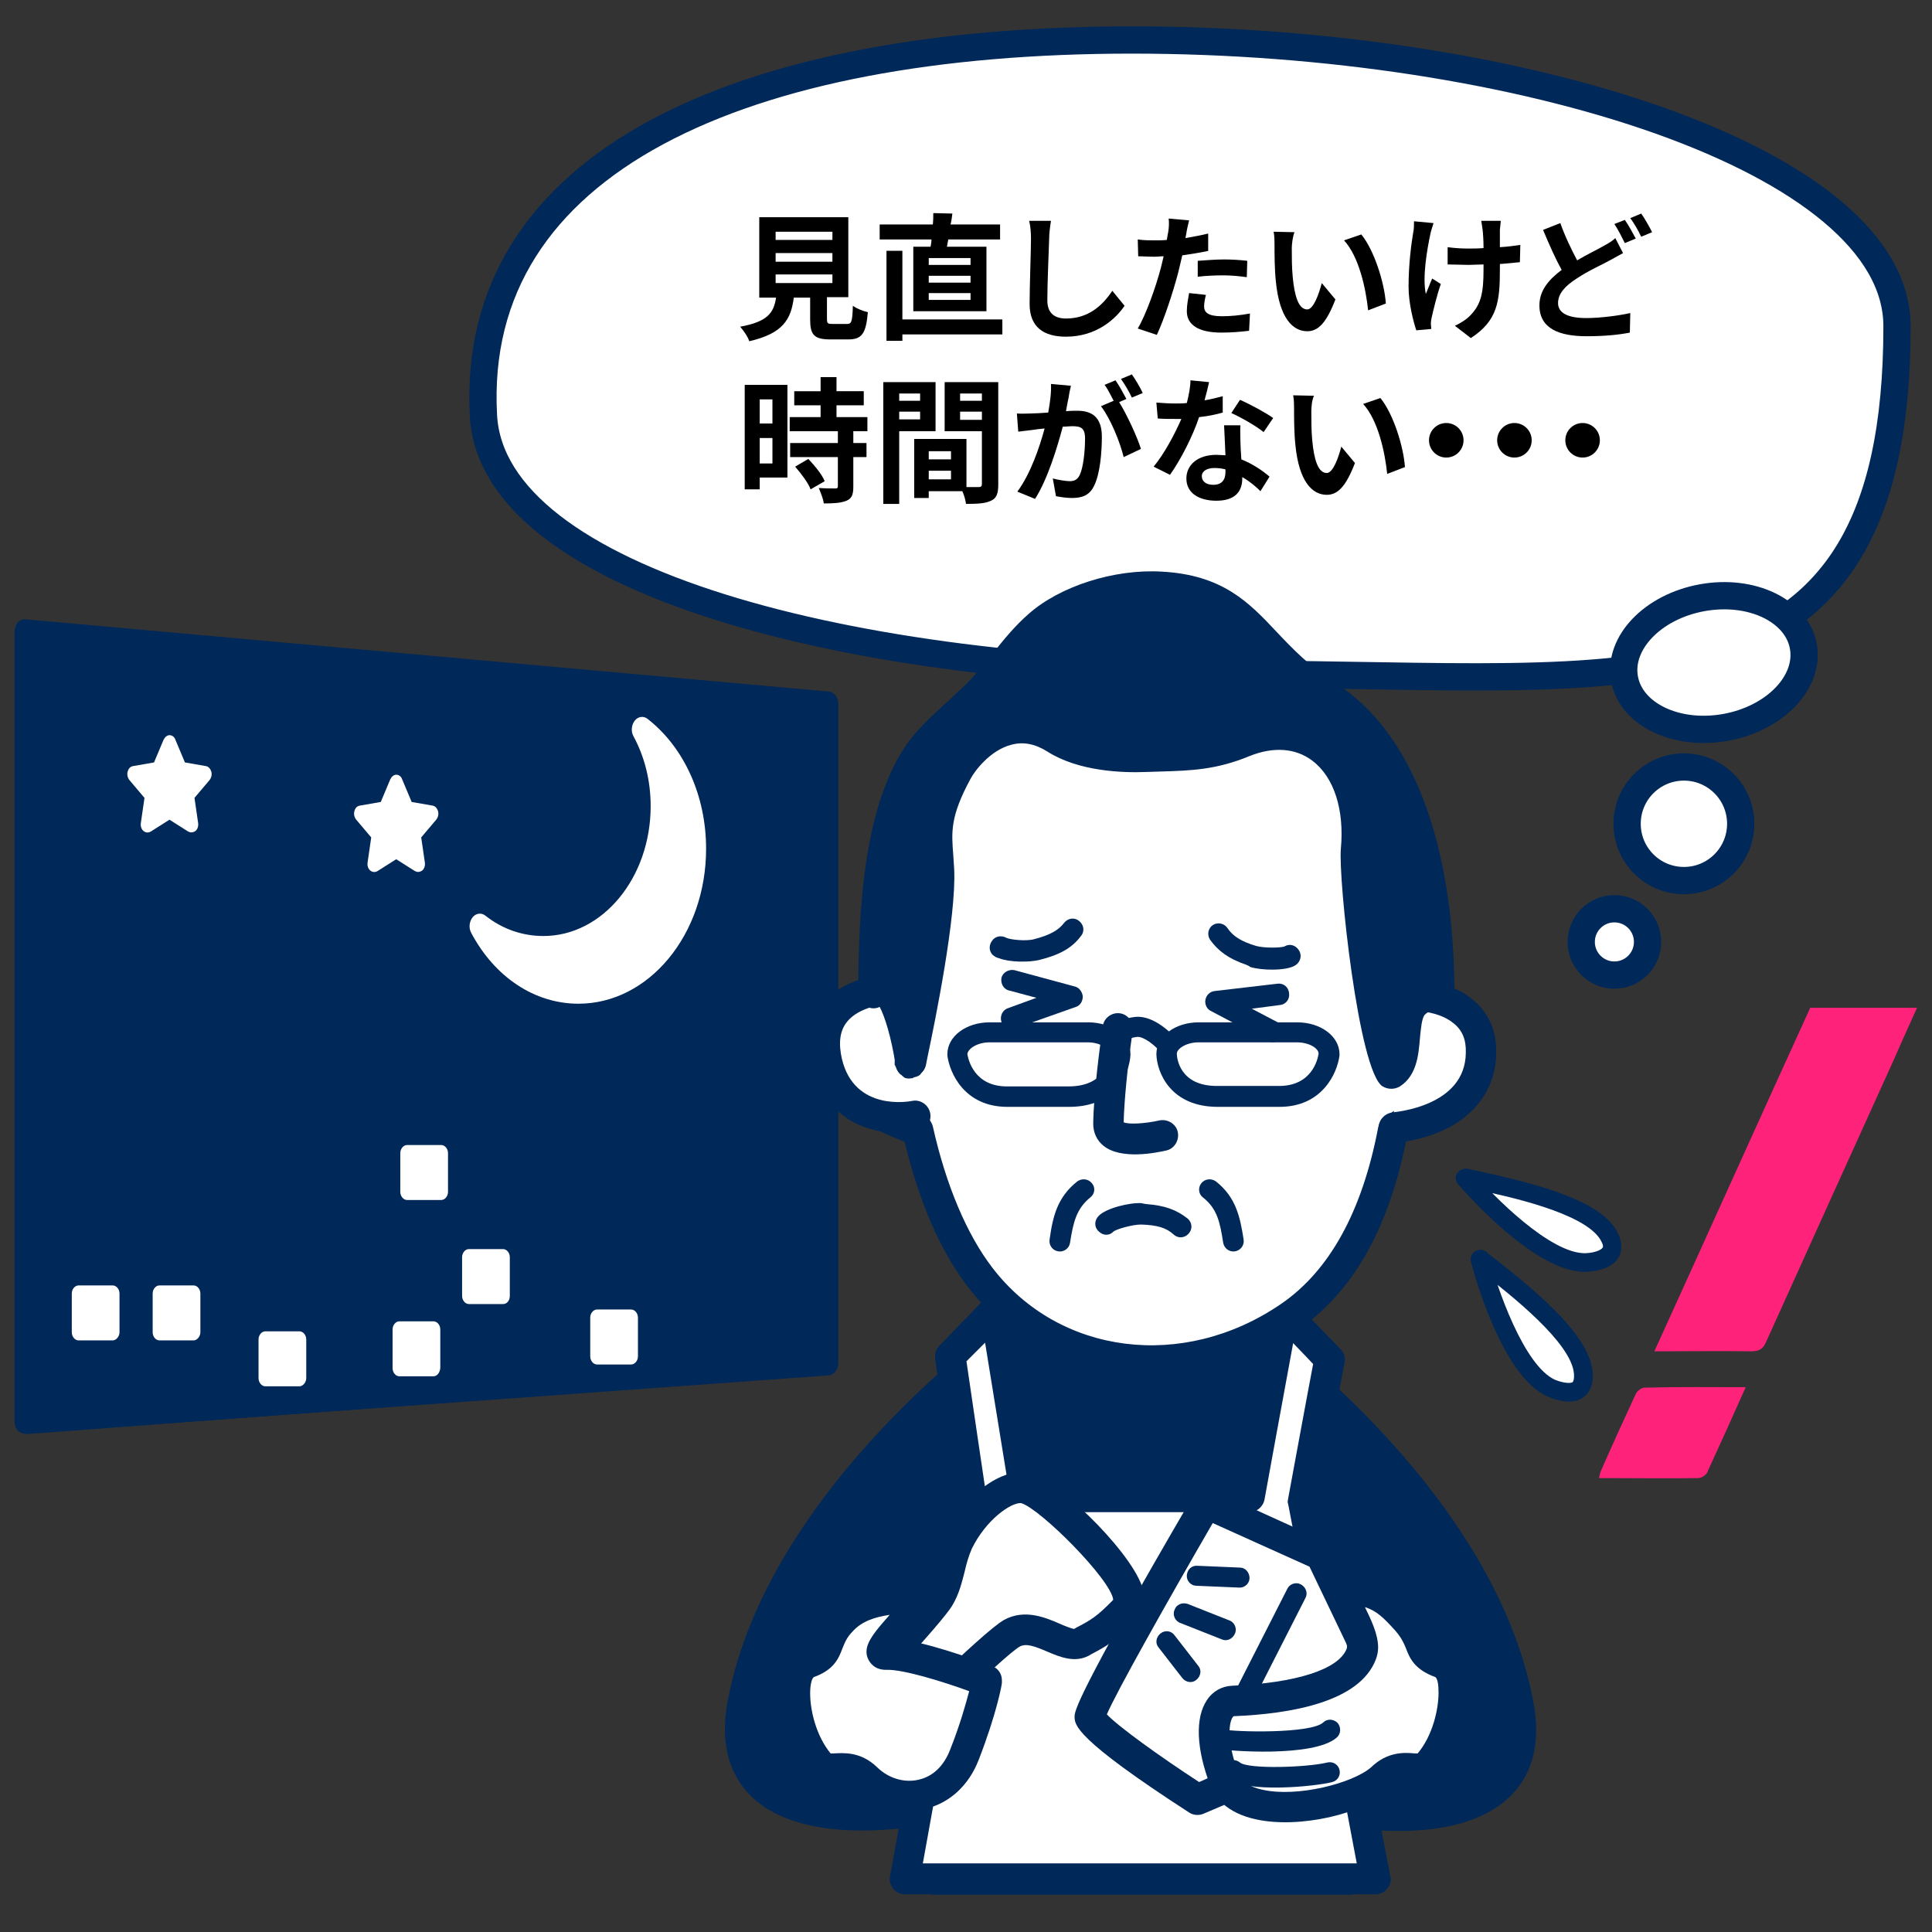 <?xml version="1.0" encoding="utf-8"?>
<!-- Generator: Adobe Illustrator 26.0.2, SVG Export Plug-In . SVG Version: 6.00 Build 0)  -->
<!DOCTYPE svg PUBLIC "-//W3C//DTD SVG 1.1//EN" "http://www.w3.org/Graphics/SVG/1.1/DTD/svg11.dtd">
<svg version="1.1" id="レイヤー_1" xmlns:x="http://ns.adobe.com/Extensibility/1.0/" xmlns:i="http://ns.adobe.com/AdobeIllustrator/10.0/" xmlns:graph="http://ns.adobe.com/Graphs/1.0/"
	 xmlns="http://www.w3.org/2000/svg" xmlns:xlink="http://www.w3.org/1999/xlink" x="0px" y="0px" viewBox="0 0 425.2 425.2"
	 style="enable-background:new 0 0 425.2 425.2;" xml:space="preserve">
<rect x="0" y="0" width="425.2" height="425.2" fill="#333333" stroke="none"/>
<style type="text/css">
	.st0{fill:#FF227B;}
	.st1{fill:#002859;}
	.st2{fill:#FFFFFF;}
	.st3{fill:#FFFFFF;stroke:#002859;stroke-width:6;stroke-miterlimit:10;}
	.st4{fill:#FFFFFF;stroke:#002859;stroke-width:6;stroke-miterlimit:10.001;}
	.st5{fill:#FFFFFF;enable-background:new    ;}
</style>
<g>
	<path class="st0" d="M398.4,221.8c7.8,0,15.5,0,23.5,0c-1.7,3.8-3.4,7.5-5,11.2c-9.4,20.7-18.8,41.5-28.2,62.3
		c-0.7,1.6-1.5,2.1-3.3,2.1c-6.9-0.1-13.8,0-21.3,0C375.7,271.9,387,246.8,398.4,221.8z"/>
	<path class="st0" d="M384.2,305.3c-2.9,6.5-5.7,12.7-8.5,18.8c-0.3,0.6-1.3,1.2-1.9,1.2c-7.2,0.1-14.4,0-21.9,0
		c0.2-0.6,0.2-1.1,0.4-1.5c2.5-5.7,5.1-11.4,7.7-17c0.3-0.7,1.3-1.4,1.9-1.4C369.2,305.2,376.5,305.3,384.2,305.3z"/>
</g>
<g>
	<g>
		<polygon class="st1" points="182.2,300.1 5.4,312.8 5.4,139 182.2,155 		"/>
		<path class="st1" d="M5.4,315.5c-0.6,0-1.1-0.3-1.5-0.7c-0.5-0.5-0.7-1.2-0.7-2V139c0-0.8,0.3-1.5,0.7-2c0.5-0.5,1.1-0.8,1.7-0.7
			l176.8,15.9c1.2,0.1,2.1,1.3,2.1,2.7V300c0,1.4-0.9,2.6-2.1,2.7L5.4,315.5C5.5,315.5,5.5,315.5,5.4,315.5z M7.7,141.9v168
			L180,297.5v-140L7.7,141.9z M182.2,300.1L182.2,300.1L182.2,300.1z"/>
	</g>
	<g>
		<path class="st2" d="M141.3,160.6c2.6,4.9,4.1,10.7,4.1,16.9c0,17.3-11.6,31.3-25.9,31.3c-5.2,0-10-1.8-14-5
			c4.6,8.6,12.6,14.4,21.8,14.4c14.3,0,25.9-14,25.9-31.3C153.2,175.9,148.5,166.2,141.3,160.6z"/>
		<path class="st2" d="M127.3,220.9c-9.6,0-18.4-5.8-23.6-15.6c-0.6-1.1-0.4-2.5,0.3-3.4c0.7-0.9,1.9-1.1,2.8-0.4
			c3.8,3,8.2,4.5,12.8,4.5c13,0,23.6-12.8,23.6-28.6c0-5.5-1.3-10.8-3.8-15.4c-0.6-1.1-0.4-2.5,0.3-3.4s1.9-1.1,2.8-0.4
			c8.1,6.3,12.9,17,12.9,28.6C155.4,205.7,142.8,220.9,127.3,220.9z M114.6,211c3.7,2.9,8.1,4.5,12.7,4.5c13,0,23.6-12.8,23.6-28.6
			c0-5.6-1.3-10.9-3.7-15.4c0.3,2,0.4,4,0.4,6c0,18.7-12.6,34-28.1,34C117.9,211.5,116.2,211.4,114.6,211z"/>
	</g>
	<g>
		<polygon class="st2" points="37.3,163.5 39.7,169.4 45.1,170.4 41.2,175 42.1,181.4 37.3,178.4 32.5,181.4 33.4,175 29.5,170.4 
			34.9,169.4 		"/>
		<path class="st2" d="M42.1,183.2c-0.2,0-0.5-0.1-0.7-0.2l-4.1-2.6l-4.1,2.6c-0.5,0.3-1.1,0.3-1.6-0.1c-0.5-0.4-0.7-1.1-0.6-1.8
			l0.8-5.5l-3.3-3.9c-0.4-0.5-0.6-1.2-0.4-1.9s0.6-1.1,1.2-1.2l4.6-0.8l2.1-5c0.3-0.6,0.8-1,1.3-1c0.6,0,1.1,0.4,1.3,1l2.1,5
			l4.6,0.8c0.6,0.1,1,0.6,1.2,1.2c0.2,0.7,0,1.4-0.4,1.9l-3.3,3.9l0.8,5.5c0.1,0.7-0.1,1.4-0.6,1.8
			C42.7,183.1,42.4,183.2,42.1,183.2z M37.3,176.6c0.2,0,0.5,0.1,0.7,0.2l2.1,1.4l-0.4-2.9c-0.1-0.6,0.1-1.2,0.4-1.6l1.7-2l-2.4-0.4
			c-0.5-0.1-0.9-0.5-1.1-1l-1.1-2.6l-1.1,2.6c-0.2,0.5-0.6,0.9-1.1,1l-2.4,0.4l1.7,2c0.4,0.4,0.5,1,0.4,1.6l-0.4,2.9l2.1-1.4
			C36.8,176.6,37,176.6,37.3,176.6z"/>
	</g>
	<g>
		<polygon class="st2" points="87.2,172.2 89.6,178.1 94.9,179.1 91,183.7 92,190.1 87.2,187.1 82.3,190.1 83.3,183.7 79.4,179.1 
			84.7,178.1 		"/>
		<path class="st2" d="M92,191.9c-0.2,0-0.5-0.1-0.7-0.2l-4.1-2.6l-4.1,2.6c-0.5,0.3-1.1,0.3-1.6-0.1c-0.5-0.4-0.7-1.1-0.6-1.8
			l0.8-5.5l-3.3-3.9c-0.4-0.5-0.6-1.2-0.4-1.9s0.6-1.1,1.2-1.2l4.6-0.8l2.1-5c0.3-0.6,0.8-1,1.3-1l0,0c0.6,0,1.1,0.4,1.3,1l2.1,5
			l4.6,0.8c0.6,0.1,1,0.6,1.2,1.2c0.2,0.7,0,1.4-0.4,1.9l-3.3,3.9l0.8,5.5c0.1,0.7-0.1,1.4-0.6,1.8C92.6,191.8,92.3,191.9,92,191.9z
			 M82.6,180.3l1.7,2c0.4,0.4,0.5,1,0.4,1.6l-0.4,2.9l2.1-1.4c0.4-0.3,1-0.3,1.4,0l2.1,1.4l-0.4-2.9c-0.1-0.6,0.1-1.2,0.4-1.6l1.7-2
			l-2.4-0.4c-0.5-0.1-0.9-0.5-1.1-1l-1.1-2.6l-1.1,2.6c-0.2,0.5-0.6,0.9-1.1,1L82.6,180.3z"/>
	</g>
	<g>
		<polygon class="st1" points="118.5,284.4 118.5,245.5 84.4,245.5 84.4,279.8 56.1,279.8 56.1,267.2 6,267.2 6,312.9 159.1,301.4 
			159.1,284.4 		"/>
		<path class="st1" d="M6,315.6c-0.6,0-1.1-0.3-1.5-0.7c-0.5-0.5-0.7-1.2-0.7-2v-45.7c0-1.5,1-2.7,2.2-2.7h50.1
			c1.2,0,2.2,1.2,2.2,2.7v9.8h23.9v-31.5c0-1.5,1-2.7,2.2-2.7h34c1.2,0,2.2,1.2,2.2,2.7v36.1H159c1.2,0,2.2,1.2,2.2,2.7v17.1
			c0,1.4-0.9,2.6-2.1,2.7L6.2,315.6C6.1,315.6,6.1,315.6,6,315.6z M8.3,269.9V310l148.6-11.1v-11.8h-38.4c-1.2,0-2.2-1.2-2.2-2.7
			v-36.1H86.7v31.5c0,1.5-1,2.7-2.2,2.7H56.1c-1.2,0-2.2-1.2-2.2-2.7V270H8.3V269.9z"/>
	</g>
	<g>
		<rect x="17.3" y="284.6" class="st2" width="7.5" height="8.5"/>
		<path class="st2" d="M24.8,295h-7.5c-0.8,0-1.5-0.8-1.5-1.8v-8.5c0-1,0.7-1.8,1.5-1.8h7.5c0.8,0,1.5,0.8,1.5,1.8v8.5
			C26.3,294.1,25.6,295,24.8,295z M18.8,291.3h4.5v-4.9h-4.5V291.3z"/>
	</g>
	<g>
		<rect x="35.1" y="284.6" class="st2" width="7.5" height="8.5"/>
		<path class="st2" d="M42.6,295h-7.5c-0.8,0-1.5-0.8-1.5-1.8v-8.5c0-1,0.7-1.8,1.5-1.8h7.5c0.8,0,1.5,0.8,1.5,1.8v8.5
			C44.1,294.1,43.4,295,42.6,295z M36.6,291.3h4.5v-4.9h-4.5V291.3z"/>
	</g>
	<g>
		<rect x="58.4" y="294.7" class="st2" width="7.5" height="8.5"/>
		<path class="st2" d="M65.9,305.1h-7.5c-0.8,0-1.5-0.8-1.5-1.8v-8.5c0-1,0.7-1.8,1.5-1.8h7.5c0.8,0,1.5,0.8,1.5,1.8v8.5
			C67.4,304.2,66.7,305.1,65.9,305.1z M59.9,301.4h4.5v-4.9h-4.5V301.4z"/>
	</g>
	<g>
		<rect x="87.9" y="292.6" class="st2" width="7.5" height="8.5"/>
		<path class="st2" d="M95.4,302.9h-7.5c-0.8,0-1.5-0.8-1.5-1.8v-8.5c0-1,0.7-1.8,1.5-1.8h7.5c0.8,0,1.5,0.8,1.5,1.8v8.5
			C96.8,302.1,96.2,302.9,95.4,302.9z M89.4,299.3h4.5v-4.9h-4.5V299.3z"/>
	</g>
	<g>
		<rect x="103.3" y="276.7" class="st2" width="7.5" height="8.5"/>
		<path class="st2" d="M110.7,287h-7.5c-0.8,0-1.5-0.8-1.5-1.8v-8.5c0-1,0.7-1.8,1.5-1.8h7.5c0.8,0,1.5,0.8,1.5,1.8v8.5
			C112.2,286.2,111.6,287,110.7,287z M104.8,283.4h4.5v-4.9h-4.5V283.4z"/>
	</g>
	<g>
		<rect x="89.6" y="253.8" class="st2" width="7.5" height="8.5"/>
		<path class="st2" d="M97.1,264.1h-7.5c-0.8,0-1.5-0.8-1.5-1.8v-8.5c0-1,0.7-1.8,1.5-1.8h7.5c0.8,0,1.5,0.8,1.5,1.8v8.5
			C98.6,263.3,97.9,264.1,97.1,264.1z M91.1,260.5h4.5v-4.9h-4.5V260.5z"/>
	</g>
	<g>
		<rect x="131.4" y="290" class="st2" width="7.5" height="8.5"/>
		<path class="st2" d="M138.9,300.3h-7.5c-0.8,0-1.5-0.8-1.5-1.8V290c0-1,0.7-1.8,1.5-1.8h7.5c0.8,0,1.5,0.8,1.5,1.8v8.5
			C140.4,299.5,139.7,300.3,138.9,300.3z M132.9,296.7h4.5v-4.9h-4.5V296.7z"/>
	</g>
</g>
<path class="st3" d="M417.5,71.8c0,88.8-58.6,76.6-144.1,76.6s-165-20.4-167-56.9c-3.1-56.1,57.2-82.7,142.7-82.7
	S417.5,35.2,417.5,71.8z"/>
<g>
	
		<ellipse transform="matrix(0.984 -0.178 0.178 0.984 -19.931 69.391)" class="st4" cx="377.2" cy="145.9" rx="20" ry="14.5"/>
	<circle class="st3" cx="370.6" cy="181.3" r="12.5"/>
	<circle class="st3" cx="355.3" cy="207.3" r="7.3"/>
</g>
<g>
	<path d="M186.4,71.3c1,0,1.2-0.5,1.3-4c0.8,0.6,2.3,1.2,3.3,1.4c-0.4,4.7-1.3,6-4.3,6h-4c-3.6,0-4.4-1.1-4.4-4.4v-4.8h-3.6
		c-0.6,4.8-2.4,7.9-9.8,9.6c-0.3-1-1.3-2.4-2-3.2c6.1-1.1,7.4-3.1,7.9-6.4h-3.7V47.8h19.6v17.6H182v4.8c0,1,0.2,1.1,1.3,1.1H186.4z
		 M170.7,52.8h12.5V51h-12.5V52.8z M170.7,57.6h12.5v-1.9h-12.5V57.6z M170.7,62.3h12.5v-1.9h-12.5V62.3z"/>
	<path d="M204.8,54.3c0.1-0.5,0.2-1.1,0.2-1.6h-11.4v-3.3h11.7c0.1-0.9,0.1-1.8,0.1-2.5l4.2,0.1c-0.1,0.8-0.2,1.6-0.4,2.4h10.9v3.3
		h-11.4c-0.1,0.6-0.2,1.1-0.3,1.6h8.7v14.2H201V54.3H204.8z M220.6,73.6h-22V75h-3.5V55.2h3.5v15.1h22V73.6z M213.6,56.8h-9.2v1.5
		h9.2V56.8z M213.6,60.7h-9.2v1.5h9.2V60.7z M213.6,64.5h-9.2V66h9.2V64.5z"/>
	<path d="M231.3,48.6c-0.2,1.3-0.4,2.8-0.4,4c-0.1,3.2-0.4,9.8-0.4,13.5c0,3,1.8,4,4.1,4c4.9,0,8-2.8,10.2-6.1l2.7,3.3
		c-1.9,2.8-6.1,6.8-12.9,6.8c-4.9,0-8-2.1-8-7.2c0-4,0.3-11.8,0.3-14.3c0-1.4-0.1-2.8-0.4-4L231.3,48.6z"/>
	<path d="M266,55.2c-1.8,0.4-3.8,0.7-5.8,1c-0.3,1.3-0.6,2.6-0.9,3.8c-1.1,4.2-3.1,10.3-4.7,13.7l-4.2-1.4c1.8-3,4-9.2,5.1-13.4
		c0.2-0.8,0.4-1.6,0.6-2.5c-0.7,0-1.3,0.1-2,0.1c-1.4,0-2.5-0.1-3.6-0.1l-0.1-3.7c1.5,0.2,2.5,0.2,3.8,0.2c0.9,0,1.7,0,2.6-0.1
		c0.1-0.7,0.2-1.2,0.3-1.7c0.2-1.1,0.2-2.3,0.1-3l4.5,0.4c-0.2,0.8-0.5,2.1-0.6,2.8l-0.2,1.1c1.7-0.3,3.4-0.6,5-1v3.8H266z
		 M265.4,64.9c-0.2,0.8-0.4,1.8-0.4,2.5c0,1.3,0.8,2.2,3.9,2.2c2,0,4-0.2,6.2-0.6l-0.2,3.8c-1.7,0.2-3.7,0.4-6.1,0.4
		c-5,0-7.6-1.7-7.6-4.7c0-1.4,0.3-2.8,0.5-4L265.4,64.9z M263.6,57.4c1.7-0.1,3.8-0.3,5.7-0.3c1.7,0,3.5,0.1,5.2,0.3l-0.1,3.6
		c-1.5-0.2-3.3-0.4-5.1-0.4c-2.1,0-3.9,0.1-5.7,0.3V57.4z"/>
	<path d="M284.3,54.6c0,1.9,0,4.2,0.2,6.3c0.4,4.3,1.3,7.2,3.2,7.2c1.4,0,2.6-3.5,3.2-5.8l3,3.6c-2,5.2-3.8,7-6.2,7
		c-3.2,0-6.1-2.9-6.9-10.9c-0.3-2.7-0.3-6.2-0.3-8c0-0.8,0-2.1-0.2-3l4.6,0.1C284.5,52,284.3,53.8,284.3,54.6z M305,66.8l-3.9,1.5
		c-0.5-4.8-2-11.8-5.3-15.4l3.8-1.3C302.4,55,304.7,62.2,305,66.8z"/>
	<path d="M315.5,49.1c-0.2,0.7-0.6,1.8-0.7,2.4c-0.7,3.3-1.8,9.5-1,13.2c0.4-0.9,0.9-2.3,1.4-3.4l1.9,1.2c-0.9,2.6-1.6,5.6-2,7.3
		c-0.1,0.4-0.2,1.1-0.2,1.4s0.1,0.8,0.1,1.2l-3.3,0.3c-0.6-1.8-1.7-5.9-1.7-9.6c0-4.9,0.6-9.4,1-11.8c0.2-0.8,0.2-1.8,0.2-2.6
		L315.5,49.1z M334.5,57.7c-1.2,0.1-2.7,0.3-4.4,0.4v1.2c0,7-0.5,11.3-6.4,15.1l-3.5-2.7c1.1-0.5,2.6-1.4,3.5-2.4
		c2.3-2.4,2.8-5,2.8-10v-1.1c-1.1,0-2.2,0.1-3.3,0.1c-1.3,0-3.1-0.1-4.6-0.1v-3.8c1.5,0.2,2.9,0.3,4.5,0.3c1.1,0,2.2,0,3.4-0.1
		c0-1.6-0.1-3.2-0.2-4c-0.1-0.6-0.2-1.5-0.3-2h4.3c-0.1,0.7-0.1,1.3-0.2,2c0,0.7,0,2.2,0,3.8c1.7-0.1,3.2-0.3,4.5-0.5L334.5,57.7z"
		/>
	<path d="M357.2,55.7c-0.9,0.5-1.8,1-2.9,1.6c-1.8,1-4.6,2.2-7.3,4c-2.5,1.6-4.1,3.3-4.1,5.4s2,3.3,6.2,3.3c3,0,7-0.5,9.7-1.1
		l-0.1,4.3c-2.5,0.5-5.7,0.8-9.5,0.8c-5.9,0-10.4-1.6-10.4-6.8c0-3.3,2.1-5.7,4.9-7.8c-1.4-2.5-2.8-5.7-4.1-8.8l3.8-1.5
		c1.1,3.1,2.5,5.9,3.7,8.2c2.2-1.3,4.3-2.3,5.7-3.1c1.1-0.6,2-1.1,2.7-1.8L357.2,55.7z M357.6,48.4c0.8,1.1,1.8,3,2.4,4.1l-2.4,1
		c-0.6-1.2-1.5-3-2.3-4.2L357.6,48.4z M361.2,47c0.8,1.1,1.9,3.1,2.4,4.1l-2.4,1c-0.6-1.3-1.6-3-2.4-4.1L361.2,47z"/>
	<path d="M173.3,105.1h-6.1v2.6h-3.3v-23h9.4L173.3,105.1L173.3,105.1z M167.2,87.9v5.3h2.8v-5.3H167.2z M170,102v-5.6h-2.8v5.6H170
		z M187.8,94.9v2.6h2.9v3.1h-2.9v6.5c0,1.7-0.3,2.6-1.5,3.1s-2.8,0.6-5,0.6c-0.1-1-0.7-2.4-1.1-3.4c1.4,0.1,3.1,0.1,3.6,0.1
		s0.6-0.1,0.6-0.5v-6.4h-10.5v-3.1h10.5v-2.6h-10.6v-3.1h6.8v-2.6h-5.8v-3.1h5.8V83h3.5v3.1h6v3.1h-6v2.6h6.8v3.1
		C190.9,94.9,187.8,94.9,187.8,94.9z M177.9,101c1.4,1.5,3,3.4,3.6,4.9l-3.1,1.8c-0.5-1.4-2.1-3.5-3.4-5L177.9,101z"/>
	<path d="M197.9,94.9v16h-3.5V84.1h11.5v10.8H197.9z M197.9,86.6v1.6h4.6v-1.6H197.9z M202.5,92.3v-1.7h-4.6v1.7H202.5z
		 M219.7,106.7c0,1.9-0.4,3-1.6,3.5c-1.2,0.6-2.9,0.7-5.5,0.7c-0.1-0.8-0.4-1.9-0.8-2.8h-7.4v1.5h-3.2v-13h11.5v10.6
		c1.2,0,2.3,0,2.7,0c0.5,0,0.7-0.2,0.7-0.7V94.9h-8.2V84.1h11.8V106.7z M204.4,99.3v1.8h4.9v-1.8H204.4z M209.3,105.5v-1.9h-4.9v1.9
		H209.3z M211.3,86.6v1.6h4.8v-1.6H211.3z M216.1,92.4v-1.8h-4.8v1.8H216.1z"/>
	<path d="M235.7,84.9c-0.2,0.8-0.4,1.7-0.5,2.5c-0.2,0.9-0.4,2-0.6,3.1c1-0.1,1.9-0.1,2.5-0.1c3.2,0,5.4,1.4,5.4,5.7
		c0,3.5-0.4,8.2-1.7,10.8c-1,2.1-2.6,2.7-4.9,2.7c-1.1,0-2.5-0.2-3.5-0.4l-0.7-3.9c1.1,0.3,2.9,0.6,3.7,0.6c1,0,1.7-0.3,2.2-1.3
		c0.8-1.6,1.2-5.2,1.2-8.1c0-2.4-1-2.7-2.9-2.7c-0.5,0-1.2,0.1-2,0.1c-1.2,4.5-3.3,11.5-6.1,15.9l-3.9-1.6c2.9-3.9,4.9-9.8,6-13.9
		c-1,0.1-2,0.2-2.5,0.3c-0.8,0.1-2.4,0.3-3.3,0.4l-0.3-4c1.1,0.1,2.1,0,3.1,0c0.9,0,2.3-0.1,3.8-0.2c0.4-2.3,0.7-4.4,0.6-6.3
		L235.7,84.9z M246.3,88.5c1.7,2.7,4,7.7,4.8,10.3l-3.8,1.8c-0.8-3.3-2.9-8.5-5-11.2l2.8-1.2c-0.6-1.1-1.3-2.6-2-3.5l2.4-1
		c0.8,1.1,1.8,3,2.4,4.1L246.3,88.5z M249.1,87.5c-0.6-1.3-1.6-3-2.4-4.1l2.4-1c0.8,1.1,1.9,3,2.4,4.1L249.1,87.5z"/>
	<path d="M269.1,90.8c-1.4,0.4-3.2,0.8-5.2,1c-1.4,4.2-4,9.3-6.4,12.7l-3.6-1.8c2.4-2.9,4.7-7.3,6.1-10.5c-0.5,0-1,0-1.5,0
		c-1.2,0-2.4,0-3.7-0.1l-0.3-3.5c1.3,0.1,2.9,0.2,4,0.2c0.9,0,1.8,0,2.7-0.1c0.4-1.6,0.8-3.5,0.8-5l4.1,0.4c-0.2,1-0.6,2.5-1,4
		c1.4-0.2,2.8-0.6,4-0.9V90.8z M273,93.5c-0.1,1.3,0,2.5,0,3.8c0,0.8,0.1,2.3,0.2,3.8c2.5,1,4.7,2.5,6.2,3.8l-2,3.2
		c-1-1-2.4-2.2-4-3.1v0.3c0,2.8-1.5,4.9-5.7,4.9c-3.7,0-6.6-1.6-6.6-4.9c0-2.9,2.4-5.2,6.6-5.2c0.7,0,1.4,0.1,2,0.1
		c-0.1-2.2-0.2-4.8-0.3-6.6h3.6V93.5z M269.7,103.3c-0.8-0.2-1.6-0.3-2.4-0.3c-1.7,0-2.8,0.7-2.8,1.8c0,1.1,0.9,1.9,2.5,1.9
		c2,0,2.7-1.2,2.7-2.8L269.7,103.3L269.7,103.3z M278.1,95.1c-1.7-1.4-5.1-3.3-7.1-4.2l1.9-2.9c2.1,0.9,5.8,2.9,7.3,4L278.1,95.1z"
		/>
	<path d="M288.6,90.6c0,1.9,0,4.2,0.2,6.3c0.4,4.3,1.3,7.2,3.2,7.2c1.4,0,2.6-3.5,3.2-5.8l3,3.6c-2,5.2-3.8,7-6.2,7
		c-3.2,0-6.1-2.9-6.9-10.9c-0.3-2.7-0.3-6.2-0.3-8c0-0.8,0-2.1-0.2-3l4.6,0.1C288.7,88,288.6,89.8,288.6,90.6z M309.2,102.8
		l-3.9,1.5c-0.5-4.8-2-11.8-5.3-15.4l3.8-1.3C306.6,91,308.9,98.2,309.2,102.8z"/>
	<path d="M318.3,93.1c2.1,0,3.8,1.7,3.8,3.8c0,2.1-1.7,3.8-3.8,3.8c-2.1,0-3.8-1.7-3.8-3.8C314.5,94.8,316.2,93.1,318.3,93.1z"/>
	<path d="M333.3,93.1c2.1,0,3.8,1.7,3.8,3.8c0,2.1-1.7,3.8-3.8,3.8c-2.1,0-3.8-1.7-3.8-3.8C329.5,94.8,331.2,93.1,333.3,93.1z"/>
	<path d="M348.3,93.1c2.1,0,3.8,1.7,3.8,3.8c0,2.1-1.7,3.8-3.8,3.8c-2.1,0-3.8-1.7-3.8-3.8C344.5,94.8,346.2,93.1,348.3,93.1z"/>
</g>
<g>
	<g>
		<g>
			<path class="st1" d="M297,413.6c-12.1,0-81.9,0-91.4,0c0-77.3,15.9-140,45-140C279.7,273.6,297,336.3,297,413.6z"/>
			<path class="st1" d="M202.3,413.6c0,1.9,1.5,3.4,3.4,3.4H297c1.9,0,3.4-1.5,3.4-3.4c0-71.4-15.4-143.4-49.7-143.4
				C215,270.2,202.3,347.5,202.3,413.6z M250.7,276.9c24.6,0,42.5,55.9,43,133.3c-6.1,0-78.5,0-84.6,0
				C209.5,331.6,226.5,276.9,250.7,276.9z"/>
		</g>
		<g>
			<path class="st1" d="M224.6,292c0,0-52.3,36.5-61.1,82.8c-4.7,24.7,20.2,26.1,36,24.2"/>
			<path class="st1" d="M222.7,289.2c-2.2,1.5-53.5,37.8-62.5,84.9c-1.7,8.7-0.1,15.6,4.5,20.6c8.7,9.3,25.8,8.7,35.2,7.5
				c1.8-0.2,3.1-1.9,2.9-3.7c-0.2-1.8-1.9-3.1-3.7-2.9c-6.5,0.8-22.5,1.9-29.4-5.5c-3.2-3.4-4.1-8.2-2.8-14.7
				c8.5-44.4,59.3-80.4,59.8-80.7c1.5-1.1,1.9-3.2,0.8-4.7C226.3,288.6,224.2,288.2,222.7,289.2z"/>
		</g>
		<g>
			<path class="st1" d="M272.8,292c0,0,52.3,36.5,61.1,82.8c4.7,24.7-20.2,26.1-36,24.2"/>
			<path class="st1" d="M270.1,290.1c-1.1,1.5-0.7,3.6,0.8,4.7c0.5,0.4,51.3,36.3,59.8,80.7c1.2,6.5,0.3,11.3-2.8,14.7
				c-6.9,7.4-22.9,6.3-29.4,5.5c-1.8-0.2-3.5,1.1-3.7,2.9c-0.2,1.8,1.1,3.5,2.9,3.7c9.4,1.2,26.4,1.8,35.2-7.5
				c4.7-5,6.2-11.9,4.5-20.6c-9-47.1-60.3-83.4-62.5-84.9C273.2,288.2,271.1,288.6,270.1,290.1z"/>
		</g>
		<g>
			<rect x="242.9" y="296.6" class="st1" width="13.4" height="115.7"/>
			<path class="st1" d="M242.9,294.4c-1.2,0-2.2,1-2.2,2.2v115.7c0,1.2,1,2.2,2.2,2.2h13.4c1.2,0,2.2-1,2.2-2.2V296.6
				c0-1.2-1-2.2-2.2-2.2H242.9z M254,298.8c0,4.2,0,107,0,111.2c-2.5,0-6.4,0-8.9,0c0-4.2,0-107,0-111.2
				C247.6,298.8,251.6,298.8,254,298.8z"/>
		</g>
		<g>
			<polyline class="st1" points="223.2,291.7 226.3,313.7 249.7,298.6 274.2,313.7 277.9,292 			"/>
			<path class="st1" d="M222.9,289.5c-1.2,0.2-2.1,1.3-1.9,2.5l3.1,22c0.1,0.8,0.6,1.4,1.3,1.7c0.7,0.3,1.5,0.3,2.1-0.2
				c0,0,20-13,22.2-14.4c2.2,1.3,23.4,14.4,23.4,14.4c0.6,0.4,1.4,0.4,2.1,0.1c0.7-0.3,1.2-0.9,1.3-1.7l3.6-21.7
				c0.2-1.2-0.6-2.4-1.8-2.6c-1.2-0.2-2.4,0.6-2.6,1.8c0,0-2.3,13.7-3.1,18.4c-4.4-2.7-21.8-13.4-21.8-13.4c-0.7-0.5-1.7-0.4-2.4,0
				c0,0-15.9,10.3-20.4,13.2c-0.7-4.9-2.6-18.6-2.6-18.6C225.2,290.1,224.1,289.3,222.9,289.5z"/>
		</g>
		<g>
			<polygon class="st5" points="199.2,413.6 302.7,413.6 286.8,330.5 292.6,299.2 282.4,288.7 275,329.5 225.7,329.5 219,288.4 
				209.1,298.6 214,331.4 			"/>
			<path class="st1" d="M216.6,286l-9.9,10.2c-0.6,0.6-0.9,1.5-0.9,2.3c0,0.2,0,0.3,0,0.5c0,0,4.6,31.3,4.8,32.3
				c-0.2,1.1-14.7,81.6-14.7,81.6c0,0.2-0.1,0.4-0.1,0.6c0,0.8,0.3,1.5,0.8,2.2c0.6,0.8,1.6,1.2,2.6,1.2h103.5c1,0,1.9-0.4,2.6-1.2
				c0.5-0.6,0.8-1.4,0.8-2.1c0-0.2,0-0.4-0.1-0.6c0,0-15.6-81.3-15.8-82.5c0.2-1.2,5.7-30.6,5.7-30.6c0-0.2,0.1-0.4,0.1-0.6
				c0-0.9-0.3-1.7-0.9-2.3l-10.2-10.5c-0.9-0.9-2.2-1.2-3.4-0.9c-1.2,0.4-2.1,1.4-2.3,2.6c0,0-6.1,33.3-6.9,38c-4.7,0-38.9,0-43.7,0
				c-0.8-4.9-6.2-38.3-6.2-38.3c-0.2-1.3-1.1-2.3-2.3-2.7C218.8,284.8,217.5,285.1,216.6,286z M216.8,295.5
				c1.5,9.3,5.6,34.5,5.6,34.5c0.3,1.6,1.7,2.8,3.3,2.8H275c1.6,0,3-1.2,3.3-2.8c0,0,4.6-25.3,6.3-34.4c2.2,2.3,3.5,3.6,4.4,4.6
				c-0.6,3-5.5,29.6-5.5,29.6c0,0.2-0.1,0.4-0.1,0.6c0,0.2,0,0.4,0.1,0.6c0,0,13.8,71.9,15.1,79.1c-7.2,0-88.4,0-95.5,0
				c1.3-7.2,14.1-78.2,14.1-78.2c0-0.2,0.1-0.4,0.1-0.6c0-0.2,0-0.3,0-0.5c0,0-4.2-28.3-4.6-31.2
				C213.5,298.8,214.7,297.6,216.8,295.5z"/>
		</g>
		<g>
			<rect x="262.1" y="340.6" class="st5" width="28.3" height="15.1"/>
			<path class="st1" d="M262.1,338.4c-1.2,0-2.2,1-2.2,2.2v15.1c0,1.2,1,2.2,2.2,2.2h28.3c1.2,0,2.2-1,2.2-2.2v-15.1
				c0-1.2-1-2.2-2.2-2.2H262.1z M288.2,342.9c0,2.7,0,8,0,10.7c-3.5,0-20.3,0-23.8,0c0-2.7,0-8,0-10.7
				C267.8,342.9,284.7,342.9,288.2,342.9z"/>
		</g>
		<g>
			<path class="st5" d="M265.5,330.9c0,0-25.6,43.9-25.6,46.9s23.7,18.2,23.7,18.2l43.9-18.7l-16.8-35L265.5,330.9z"/>
			<path class="st1" d="M262.6,329.2c-26.1,44.7-26.1,47.5-26.1,48.6c0,1.8,0,4.8,25.2,21.1c0.9,0.6,2.1,0.7,3.1,0.3l43.9-18.7
				c0.8-0.4,1.5-1,1.8-1.9c0.3-0.9,0.3-1.8-0.1-2.6l-16.8-35c-0.3-0.7-0.9-1.3-1.6-1.6l-25.1-11.4
				C265.3,327.1,263.5,327.7,262.6,329.2z M266.9,335.2c4.2,1.9,19.5,8.8,21.3,9.6c0.9,1.9,12.3,25.7,14.7,30.7
				c-5.3,2.3-36.2,15.4-39,16.7c-8.6-5.6-17.9-12.3-20.3-14.9C245.8,372.2,256.6,353,266.9,335.2z"/>
		</g>
		<g>
			<path class="st5" d="M225.1,327.5c-4.3-0.4-10.8,4.9-14.2,11.9c-2,4.1-1.9,8.2-4.2,12.2c-2.3,4-28.2,31.5-28.2,31.5l8.1,10.6
				c0,0,30.7-31.1,36.1-34.2c5.4-3,11.6,3.9,15.3,2c3.7-1.9,5.3-2.7,9.9-7.4C252.3,349.4,230,328,225.1,327.5z"/>
			<path class="st1" d="M207.9,337.9c-1.1,2.2-1.6,4.3-2.1,6.4c-0.5,2-1,3.9-2,5.7c-1.4,2.4-15.3,17.7-27.7,30.8
				c-1.1,1.2-1.2,3-0.2,4.3l8.1,10.6c0.6,0.8,1.5,1.2,2.5,1.3c1,0.1,1.9-0.3,2.6-1c11.7-11.9,31.7-31.5,35.3-33.6
				c1.4-0.8,3.3-0.1,6.1,1.1c2.8,1.2,6,2.5,9.1,0.9l0.5-0.3c3.4-1.8,5.5-2.9,10.2-7.8c0.8-0.8,1.6-2.1,1.6-4c0-0.9-0.2-2-0.6-3.3
				c-3-8.3-19.6-24.4-25.7-25C218.9,323.5,211.4,330.6,207.9,337.9z M209.6,353.3c1.5-2.5,2.1-5.1,2.7-7.4c0.4-1.8,0.9-3.5,1.6-5.1
				c3.1-6.3,8.5-10.1,10.8-10c4.1,1.1,19.9,16.9,20.3,21.3c-3.6,3.7-5,4.5-8.1,6.1l-0.5,0.3c-0.4,0-2.2-0.7-3.3-1.2
				c-3.2-1.4-7.7-3.2-12.1-0.8c-4.8,2.7-25.6,23.5-34.1,32c-1.7-2.2-2.7-3.5-4-5.3C189.7,376,207.5,357,209.6,353.3z M225.4,324.2
				L225.4,324.2L225.4,324.2z"/>
		</g>
		<g>
			<path class="st5" d="M190.9,391.3c6.6,6.3,17.5,5,21.4-5.1c3.9-10.1,4.9-16.3,4.9-16.3s-15.9-6.2-22.2-5.9
				c-5.2,0.2,11.7-13.3,6.4-12.8c-6.3,0.6-12.2,1-16.3,5.4c-4.2,4.6-1.9,7.3-7.4,9.4c-4.7,1.7-3.5,15.8,3,22.7
				C182.4,390.5,186.5,387.1,190.9,391.3z"/>
			<path class="st1" d="M201.1,347.8l-0.7,0.1c-6.4,0.6-12.9,1.3-17.7,6.4c-2.2,2.4-3,4.4-3.6,5.9c-0.6,1.6-0.7,1.9-2.5,2.6
				c-1.6,0.6-3.7,2.1-4.6,5.9c-1.4,5.9,0.6,16.1,6.2,22.2c1.8,1.9,4.2,1.7,5.8,1.6c1.7-0.1,3-0.3,4.5,1.2c0,0,0,0,0,0
				c4.1,3.9,9.8,5.6,15.1,4.4c5.3-1.2,9.6-5.1,11.8-10.8c4-10.3,5.1-16.6,5.1-16.9c0-0.2,0-0.4,0-0.6c0-1.4-0.8-2.6-2.1-3.1
				c-1.4-0.5-11.5-4.4-18.9-5.7c0.5-0.5,0.9-1.1,1.3-1.5c3-3.3,5-5.6,5-7.9c0-0.6-0.1-1.2-0.5-1.8
				C205.1,349.3,204,347.5,201.1,347.8z M178.3,372.7c0-1.8,0.3-3.2,0.8-3.6c4.5-1.6,5.5-4.2,6.3-6.3c0.5-1.2,0.9-2.4,2.3-3.8
				c2-2.2,4.8-3.1,8.1-3.6c-2.9,3.3-5.1,5.8-5.1,8.1c0,0.6,0.1,1.1,0.4,1.7c0.3,0.6,1.3,2.4,4.1,2.3c3.5-0.1,12.1,2.5,18.1,4.7
				c-0.7,2.6-1.9,7.1-4.2,12.9c-1.4,3.6-3.8,5.9-7,6.6c-3.1,0.7-6.5-0.3-9-2.7l0,0c-3.7-3.6-7.5-3.2-9.7-3.1c0,0-0.3,0-0.6,0
				C179.6,382,178.3,376.4,178.3,372.7z M194.9,360.6C194.9,360.6,194.9,360.6,194.9,360.6C194.9,360.6,194.9,360.6,194.9,360.6z"/>
		</g>
		<g>
			<path class="st1" d="M283.3,349.7l-17.3,34c-0.6,1.1-0.1,2.4,1,3c1.1,0.6,2.4,0.1,3-1l17.3-34c0.6-1.1,0.1-2.4-1-3
				C285.2,348.1,283.8,348.6,283.3,349.7z"/>
		</g>
		<g>
			<path class="st5" d="M303.7,391.3c-6.6,6.3-30.4,10.4-34.3,0.3c-3.9-10.1-2.4-17.1,1.9-17.3c9.5-0.4,25.1-2.2,28.2-10.3
				c1.8-4.9-7.8-14.8-2.5-14.3c6.4,0.6,8.3,2.5,12.4,6.9c4.2,4.6,1.9,7.3,7.4,9.4c4.7,1.7,3.5,15.8-3,22.7
				C312.2,390.5,308.1,387.1,303.7,391.3z"/>
			<path class="st1" d="M292.9,348.2c-1.7,2.5-0.3,5.3,1.3,8.5c0.8,1.5,2.6,5.1,2.2,6.1c-1.7,4.6-11.1,7.6-25.2,8.2
				c-2.3,0.1-4.3,1.2-5.6,3.2c-2.6,3.9-2.3,10.7,0.7,18.6c1,2.7,3.6,6.2,10.1,7.6c9.4,2.1,23.8-1.1,29.6-6.7c0,0,0,0,0,0
				c1.5-1.5,2.8-1.4,4.5-1.2c1.6,0.1,4,0.3,5.8-1.6c5.7-6.1,7.6-16.3,6.2-22.2c-0.9-3.8-3-5.3-4.6-5.9c-1.8-0.7-1.9-0.9-2.5-2.6
				c-0.6-1.5-1.4-3.5-3.6-5.9c-4.2-4.6-7-7.2-14.5-8C294.7,346.1,293.4,347.4,292.9,348.2z M277.9,393.9c-2.9-0.6-4.6-1.8-5.3-3.5
				c-1.5-4-2-7-2-9.1c0-1.7,0.3-2.8,0.7-3.4c0.2-0.2,0.2-0.2,0.3-0.2c12.2-0.5,27.6-3,31.2-12.5c0.3-0.8,0.5-1.7,0.5-2.6
				c0-3-1.6-6.2-2.9-8.9c2.5,0.8,4,2.2,6.7,5.2c1.3,1.5,1.8,2.6,2.3,3.8c0.8,2.1,1.8,4.7,6.5,6.4c0.5,0.4,0.7,1.7,0.7,3.4
				c0,3.7-1.3,9.5-4.6,13.4c-0.3,0-0.6,0-0.6,0c-2.2-0.2-6-0.5-9.7,3.1l0,0C297.6,392.5,285.5,395.6,277.9,393.9z"/>
		</g>
		<g>
			<path class="st1" d="M291.2,379.1c-2.8,2.5-19.5,2.1-22.1,1.5c-1.2-0.3-2.4,0.5-2.7,1.6s0.4,2.4,1.6,2.7c1.7,0.4,21.1,2,26.2-2.5
				c0.9-0.8,1-2.2,0.2-3.2C293.5,378.3,292.1,378.2,291.2,379.1z"/>
		</g>
		<g>
			<path class="st1" d="M269.7,388.2c-0.8,0.9-0.7,2.4,0.3,3.1c4.1,3.5,19.9,1.8,23.2,0.9c1.2-0.3,1.9-1.5,1.6-2.7
				c-0.3-1.2-1.5-1.9-2.7-1.6c-4.5,1.1-17.4,1.5-19.2,0C271.9,387.1,270.5,387.2,269.7,388.2z"/>
		</g>
		<g>
			<g>
				<path class="st1" d="M255.4,359.5c-1,0.8-1.2,2.2-0.4,3.1l5.2,6.7c0.8,1,2.2,1.2,3.1,0.4c1-0.8,1.2-2.2,0.4-3.1l-5.2-6.7
					C257.8,358.9,256.4,358.7,255.4,359.5z"/>
			</g>
			<g>
				<path class="st1" d="M258.5,354.3c-0.5,1.1,0.1,2.5,1.3,2.9l9.1,3.6c1.1,0.5,2.4-0.1,2.9-1.3c0.5-1.1-0.1-2.5-1.3-2.9l-9.1-3.6
					C260.2,352.6,258.9,353.1,258.5,354.3z"/>
			</g>
			<g>
				<path class="st1" d="M261.2,346.7c-0.1,1.2,0.9,2.3,2.1,2.3l9.4,0.4c1.2,0.1,2.3-0.9,2.3-2.1s-0.9-2.3-2.1-2.3l-9.4-0.4
					C262.3,344.5,261.3,345.4,261.2,346.7z"/>
			</g>
		</g>
		<g>
			<g>
				<path class="st5" d="M307.5,190.5c0.9,8.5,1.5,17.4,1.6,26.1c0.1,6.3,9.3,11.1,8.8,17.3c-0.4,4.6-4.4,10.4-11.3,15
					c-3.3,17.5-10.2,32.3-22.8,40.9c-21.9,14.9-51.8,12.4-68.1-8.8c-6.4-8.3-10.9-19.8-13.7-32.4c-16.8-6.4-14.2-8.5-14.8-14.3
					c-0.6-6.1,11.2-15.2,11.3-21.2c0.3-12.7-1.5-26.9,2-36.5c9.7-26.1,27-29.4,58.2-29.4C292.9,147.3,304.2,158.6,307.5,190.5z"/>
				<path class="st1" d="M258.7,144c-29.1,0-50.5,2.3-61.4,31.6c-2,5.5-2.5,12.2-2.5,19.2c0,2.6,0.1,5.2,0.1,7.8l0.1,10.6
					c0,1.8-2.7,5.3-4.9,8.1c-3.2,4.2-6.4,8.4-6.4,12.7c0,0.3,0,0.5,0,0.8l0.1,2c0.2,6.4,2.5,9.4,15.3,14.5
					c3.2,13.3,7.9,24.1,13.9,31.9c16.9,22.1,48.2,26.1,72.6,9.5c12-8.1,20-22.2,23.9-41.8c6.7-4.9,11.1-11,11.6-16.6
					c0-0.3,0-0.6,0-0.8c0-4.1-2.7-7.4-5.1-10.3c-1.8-2.2-3.7-4.5-3.7-6.5c-0.1-8.2-0.6-17.1-1.6-26.4l0,0
					C307.2,155.6,294.1,143.9,258.7,144z M218.4,279c-5.6-7.3-10.2-18.1-13.1-31.1c-0.3-1.1-1-2-2.1-2.4
					c-12.4-4.7-12.5-6.1-12.5-9.1l-0.1-2.4c-0.2-1.9,2.8-5.8,5-8.7c3.2-4.2,6.2-8.1,6.2-12.1l-0.1-10.9c-0.2-8.9-0.4-18.2,1.9-24.5
					c8.7-23.4,23.3-27.2,55.1-27.2c31.6,0,42.2,9.3,45.4,40.2l0,0c0.9,9.1,1.5,17.8,1.6,25.8c0,4.3,2.8,7.7,5.2,10.6
					c1.9,2.3,3.7,4.5,3.6,6.3c-0.3,2.9-3,7.9-9.8,12.5c-0.7,0.5-1.2,1.3-1.4,2.2c-3.5,18.4-10.7,31.5-21.4,38.8
					C260.4,301.7,233.1,298.2,218.4,279z"/>
			</g>
			<g>
				<path class="st5" d="M305.8,219.4c4.6-1,20.5-1,20.3,12.3c-0.2,14.8-18.3,16.4-19.2,16.4"/>
				<path class="st1" d="M305,216.1c-1.8,0.4-3,2.2-2.6,4c0.4,1.8,2.2,3,4,2.6c2.9-0.6,9.8-0.6,13.5,2.5c1.9,1.5,2.8,3.6,2.7,6.5
					c-0.1,11.9-15.7,13-15.9,13.1c-1.8,0.1-3.3,1.6-3.3,3.4c0,1.8,1.5,3.3,3.3,3.3c0.1,0,10.6-0.4,17.3-7.1
					c3.4-3.4,5.2-7.6,5.3-12.6c0.1-4.9-1.7-9-5.2-11.8C318.6,215.3,309.4,215.1,305,216.1z"/>
			</g>
			<g>
				<path class="st5" d="M197.5,217.6c-4.7-0.1-18.8,2-15.4,16.4c3.4,14.4,18.4,11.9,19.3,11.7"/>
				<path class="st1" d="M181.2,220.8c-2.9,3.6-3.7,8.3-2.3,13.9c3.6,15.1,18,15.4,23.3,14.2c1.8-0.4,2.9-2.2,2.5-4
					c-0.4-1.8-2.2-3-4-2.6c-0.5,0.1-12.6,2.4-15.4-9.2c-0.8-3.5-0.5-6.2,1.1-8.2c2.6-3.3,8.3-4.1,11-4.1c1.9,0,3.4-1.5,3.4-3.3
					c0-1.9-1.5-3.4-3.3-3.4C195.7,214.3,186.3,214.5,181.2,220.8z"/>
			</g>
			<g>
				<path class="st1" d="M291.7,153c-16.3-10.4-17.4-23-36.7-24c-8.7-0.4-19.9,2.8-26.5,8.6c-5.2,4.5-8.7,10.6-13.7,15.3
					c-3.9,3.7-9.5,8.2-12.6,12.6c-9.4,13.3-10.2,37.3-10.2,53.1c4.7-5.5,7.8,12.8,8.1,15.2c0-0.3,6.8-30.5,6.1-42.4
					c-0.4-7.2-1.9-10.8,3.9-21.7c2.2-4.1,10.8-14.1,21.7-7.2c5.4,3.4,13.3,4.2,19.7,3.9c8.4-0.4,14-0.1,21.7-3.3
					c14.5-5.9,26.5,4.9,24.7,23.8c-1,9.9,5.7,50.4,7.8,49.1c4.4-2.8,1.4-12,5-15.4c1.7-1.6,3.7-1.9,5.4-1.6
					C316.4,187.9,308,163.4,291.7,153z M200.3,233.9C200.3,234.2,200.3,234.2,200.3,233.9L200.3,233.9z"/>
				<path class="st1" d="M226.4,135.1c-3.1,2.7-5.6,5.8-7.9,8.7c-1.9,2.4-3.8,4.7-5.8,6.7l-3.5,3.3c-3.3,3-7,6.3-9.5,9.8
					c-9.6,13.6-10.8,36.5-10.8,55c0,1.4,0.9,2.5,2.2,3.1c0.8,0.3,1.7,0.3,2.5-0.1c1.1,2,2.6,6.8,3.5,12.8c0.2,1.6,1.6,2.7,3.3,2.7
					c1.6,0,3.1-1.2,3.4-2.8l0.4-2c1.6-7.6,6.3-30.6,5.8-41l-0.2-3.1c-0.4-5.1-0.7-8.5,3.8-16.8c0.9-1.7,4.3-6.3,9-7.5
					c2.6-0.7,5.2-0.2,7.9,1.5c6.9,4.4,16.6,4.7,21.7,4.5l3.2-0.1c6.9-0.2,12.3-0.4,19.6-3.4c5.2-2.1,10.1-1.8,13.8,1
					c4.8,3.6,7.1,10.8,6.3,19.4c-0.6,6.4,3.9,49.1,9.2,52.3c1.2,0.7,2.6,0.7,3.8,0c3.7-2.4,4.1-6.9,4.4-10.6c0.2-2,0.4-4.5,1.1-5.2
					c0.7-0.7,1.5-0.9,2.6-0.8c1,0.1,1.9-0.1,2.7-0.8c0.7-0.6,1.2-1.6,1.2-2.5c0-33.7-9.3-58.1-26.2-68.9c-5.7-3.6-9.4-7.5-13-11.3
					c-6.1-6.5-11.9-12.5-25.3-13.2C245.2,125.2,233.3,129,226.4,135.1z M205,167.5c2-2.9,5.5-6,8.5-8.7l3.7-3.4
					c2.4-2.3,4.4-4.9,6.4-7.3c2.3-2.9,4.5-5.6,7.1-7.9c5.7-4.9,15.8-8.2,24.1-7.7c10.7,0.5,15,5,20.8,11.2
					c3.7,3.9,7.8,8.2,14.2,12.3c14.2,9,22.5,30.9,23,60.2c-1.6,0.4-3,1-4.3,2.2c-1.7,1.6-2.4,3.9-2.8,6.1
					c-2.1-10.7-4.5-27.1-4.5-34.8c0-0.8,0-1.6,0.1-2.2c0.1-1.4,0.2-2.8,0.2-4.2c0-9.2-3.2-16.8-9.1-21.2c-5.6-4.2-13-4.8-20.3-1.8
					c-6.1,2.5-10.8,2.7-17.3,2.9l-3.3,0.1c-7.4,0.3-13.8-0.9-17.8-3.4c-4.2-2.7-8.8-3.5-13.2-2.4c-6.8,1.8-11.5,7.7-13.2,10.8
					c-3.9,7.3-4.8,11.9-4.8,16c0,1.5,0.1,3,0.3,4.6l0.2,2.9c0,0.5,0,1,0,1.6c0,5.2-1.1,13.9-3.3,25.8c-1.7-3.5-3.3-4.3-4.2-4.6
					C195.7,198.8,197.1,178.7,205,167.5z"/>
				<path class="st1" d="M199.8,230.5c-1.7,0.3-2.9,1.7-2.9,3.3c0,0.2,0,0.3,0,0.5c0,0.1,0,0.1,0.1,0.1c0,0,0,0,0-0.1l0,0.2
					c0,0.1,0.1,0.2,0.2,0.3c0.2,0.7,0.5,1.2,0.9,1.6c0.1,0.1,0.2,0.1,0.3,0.2c0.2,0.2,0.4,0.4,0.7,0.6c0.5,0.2,1,0.2,1.5,0.1
					c0.1,0,0.1,0,0.2,0c0.1,0,0.2-0.1,0.3-0.2c0.5-0.1,0.9-0.2,1.3-0.5c0.2-0.1,0.2-0.3,0.4-0.5c0,0,0.1-0.1,0.1-0.1
					c0.5-0.6,0.8-1.2,0.8-2.1c0,0,0,0,0,0c0,0,0,0,0,0c0-0.2,0-0.3,0-0.5l0-0.2c0,0.1,0,0.3,0,0.4c0-0.2,0-0.3,0-0.5
					C203.3,231.5,201.6,230.3,199.8,230.5z"/>
			</g>
		</g>
	</g>
	<g>
		<path class="st1" d="M242.7,225.9c-0.6,4.1-2,14.5-2.1,21.4c0,2,0.8,3.7,2.3,4.9c3.9,3.1,11.6,1.5,13.8,1c1.8-0.4,2.9-2.3,2.5-4.1
			c-0.4-1.8-2.3-2.9-4.1-2.5c-3.1,0.7-6.7,0.9-7.8,0.4c0.1-4.5,0.8-12,2-20.2c0-0.2,0-0.3,0-0.5c0-1.6-1.2-3.1-2.9-3.3
			C244.6,222.8,242.9,224.1,242.7,225.9z"/>
	</g>
	<g>
		<path class="st1" d="M237.1,260c-4.4,3.5-5.4,7.7-6.1,12.8c-0.2,1.2,0.6,2.4,1.9,2.6c1.2,0.2,2.4-0.6,2.6-1.9
			c0.7-4.5,1.4-7.5,4.5-10c1-0.8,1.1-2.2,0.3-3.1C239.5,259.4,238.1,259.3,237.1,260z"/>
	</g>
	<g>
		<path class="st1" d="M264.4,260.4c-0.8,1-0.6,2.4,0.3,3.1c3.2,2.5,3.8,5.5,4.5,10c0.2,1.2,1.3,2.1,2.6,1.9
			c1.2-0.2,2.1-1.3,1.9-2.6c-0.8-5.1-1.7-9.3-6.1-12.8C266.6,259.3,265.2,259.4,264.4,260.4z"/>
	</g>
	<g>
		<g>
			<path class="st1" d="M249.9,223.8c-3.8,0.4-6.8,2.5-7,2.6c-1,0.7-1.2,2.1-0.5,3.1c0.7,1,2.1,1.2,3.1,0.5c0,0,2.2-1.5,4.8-1.8
				c1.4-0.1,3.8,1.8,5,3.2c0.8,0.9,2.2,1,3.2,0.2c0.9-0.8,1-2.2,0.3-3.1C258.3,228,254.2,223.4,249.9,223.8z"/>
		</g>
		<g>
			<g>
				<path class="st1" d="M217.8,225c-5.2,0-9.3,3.1-9.3,7c0,0.1,0,0.2,0,0.3c0.5,3.9,3.8,11.3,13.2,11.3h13.6
					c10.4,0,13.3-7.5,13.5-11.5c0-4-4.1-7.1-9.3-7.1H217.8z M217.8,229.4h21.6c2.7,0,4.8,1.4,4.8,2.6c0,0.7-0.6,7.1-9,7.1h-13.6
					c-7.2,0-8.5-5.9-8.7-7.1C213,230.8,215.1,229.4,217.8,229.4z"/>
			</g>
		</g>
		<g>
			<g>
				<path class="st1" d="M263.8,225c-5.2,0-9.3,3.1-9.3,7c0.1,4,3.1,11.6,13.5,11.6h13.6c9.4,0,12.7-7.4,13.2-11.3
					c0-0.1,0-0.2,0-0.3c0-3.9-4.1-7-9.3-7H263.8z M259,231.9c0-1.1,2.1-2.5,4.8-2.5h21.6c2.7,0,4.8,1.3,4.8,2.5
					c-0.2,1.3-1.5,7.1-8.7,7.1H268C259.5,239.1,259,232.7,259,231.9z"/>
			</g>
		</g>
	</g>
	<g>
		<path class="st1" d="M219.9,210.9c-0.4-0.1-0.9-0.3-1.1-0.5c-1.1-0.7-1.3-2.2-0.5-3.3c0.7-1.1,2.1-1.3,3.2-0.7
			c0.8,0.4,4.3,0.8,6.1,0.3c3.4-0.9,5.3-1.9,6.6-3.6c0.8-1,2.2-1.3,3.3-0.4c1,0.8,1.3,2.2,0.4,3.3c-2,2.7-4.8,4.2-9.3,5.3
			C226.4,211.8,222.2,211.8,219.9,210.9z"/>
	</g>
	<g>
		<path class="st1" d="M274.2,212.3c-3.8-1.3-6.1-3-7.9-5.5c-0.7-1.1-0.4-2.5,0.6-3.2c1.1-0.7,2.5-0.4,3.2,0.6c1.2,1.8,3,3,6.4,4
			c1.9,0.5,5.4,0.4,6.2,0.1c1.1-0.7,2.5-0.3,3.2,0.9c0.7,1.1,0.3,2.6-0.9,3.3c-2,1.2-7.4,1.1-9.9,0.3
			C275,212.6,274.6,212.5,274.2,212.3z"/>
	</g>
	<g>
		<path class="st1" d="M252.3,265c4.1,0.3,6.7,1.3,9.1,3.2c1,0.9,1.1,2.3,0.2,3.3c-0.9,1-2.3,1.1-3.3,0.2c-1.6-1.5-3.7-2.1-7.2-2.2
			c-1.9,0-5.3,1-6,1.5c-0.9,1-2.3,1-3.3,0c-1-0.9-1-2.4,0-3.4c1.6-1.7,6.9-3,9.5-2.8C251.5,264.9,251.8,264.9,252.3,265z"/>
	</g>
	<g>
		<path class="st1" d="M221.8,226.3c-0.6-0.2-1.2-0.8-1.4-1.4c-0.4-1.2,0.2-2.6,1.4-3l6.3-2.3l-6-1.6c-1.3-0.3-1.9-1.6-1.7-2.8
			c0.3-1.2,1.6-1.9,2.8-1.7l13.3,3.6c1,0.2,1.7,1.2,1.8,2.2c0,1.1-0.6,2-1.5,2.3l-13.3,4.7C222.8,226.4,222.3,226.5,221.8,226.3z"/>
	</g>
	<g>
		<path class="st1" d="M279.3,229.2c-0.1,0-0.2-0.1-0.3-0.1l-12.5-6.6c-0.9-0.4-1.4-1.5-1.2-2.5c0.2-1,1-1.8,2.1-1.9l13.7-1.6
			c1.3-0.2,2.5,0.7,2.6,2.1c0.2,1.3-0.7,2.5-2.1,2.6l-6.1,0.8l5.9,3.1c1.1,0.6,1.6,2,0.9,3.2C281.6,229.2,280.3,229.6,279.3,229.2z"
			/>
	</g>
	<g>
		<path class="st2" d="M322.5,259.3c5.8,1.4,26.8,4.9,31.4,12.5c2.9,4.7-1.9,6-4.8,6.1C338.8,278.3,322.5,259.3,322.5,259.3z"/>
		<path class="st1" d="M320.7,258.2c-0.5,0.8-0.4,1.7,0.2,2.4c1.7,2,17.3,19.8,28.3,19.3c1.6-0.1,5.6-0.5,7.1-3.3
			c0.6-1.2,1-3.1-0.6-5.9c-3.9-6.5-16.8-10-30-12.9c-1.1-0.2-2-0.4-2.7-0.6C322.1,257.1,321.2,257.5,320.7,258.2z M324.1,257.9
			c0.6,0.7,0.7,1.6,0.2,2.4c-0.5,0.8-1.4,1.1-2.2,0.9c0.7,0.2,1.7,0.4,2.7,0.6c7.1,1.5,23.8,5.1,27.4,11c0.6,1,0.7,1.6,0.5,1.8
			c-0.3,0.5-1.7,1.1-3.6,1.2C341.4,276.2,328.4,263,324.1,257.9z"/>
	</g>
	<g>
		<path class="st2" d="M325.7,277.1c4.6,3.8,22,16.2,22.7,25c0.5,5.5-4.3,4.5-7,3.4C332,301.4,325.7,277.1,325.7,277.1z"/>
		<path class="st1" d="M324.6,275.4c-0.7,0.5-1.1,1.4-0.9,2.2c0.7,2.6,6.8,25.4,17,29.8c1.5,0.6,5.3,2,7.8,0.1
			c1.1-0.8,2.3-2.4,2-5.6c-0.7-7.6-10.7-16.4-21.4-24.8c-0.9-0.7-1.6-1.2-2.1-1.7C326.3,275,325.4,274.9,324.6,275.4z M327.7,276.6
			c0.2,0.9-0.1,1.8-0.9,2.2c-0.7,0.5-1.7,0.4-2.4-0.1c0.6,0.5,1.3,1.1,2.2,1.7c5.7,4.5,19.2,15,19.8,21.9c0.1,1.1-0.1,1.7-0.3,1.9
			c-0.5,0.3-2,0.2-3.8-0.5C335.3,300.6,329.4,283.1,327.7,276.6z"/>
	</g>
</g>
</svg>

